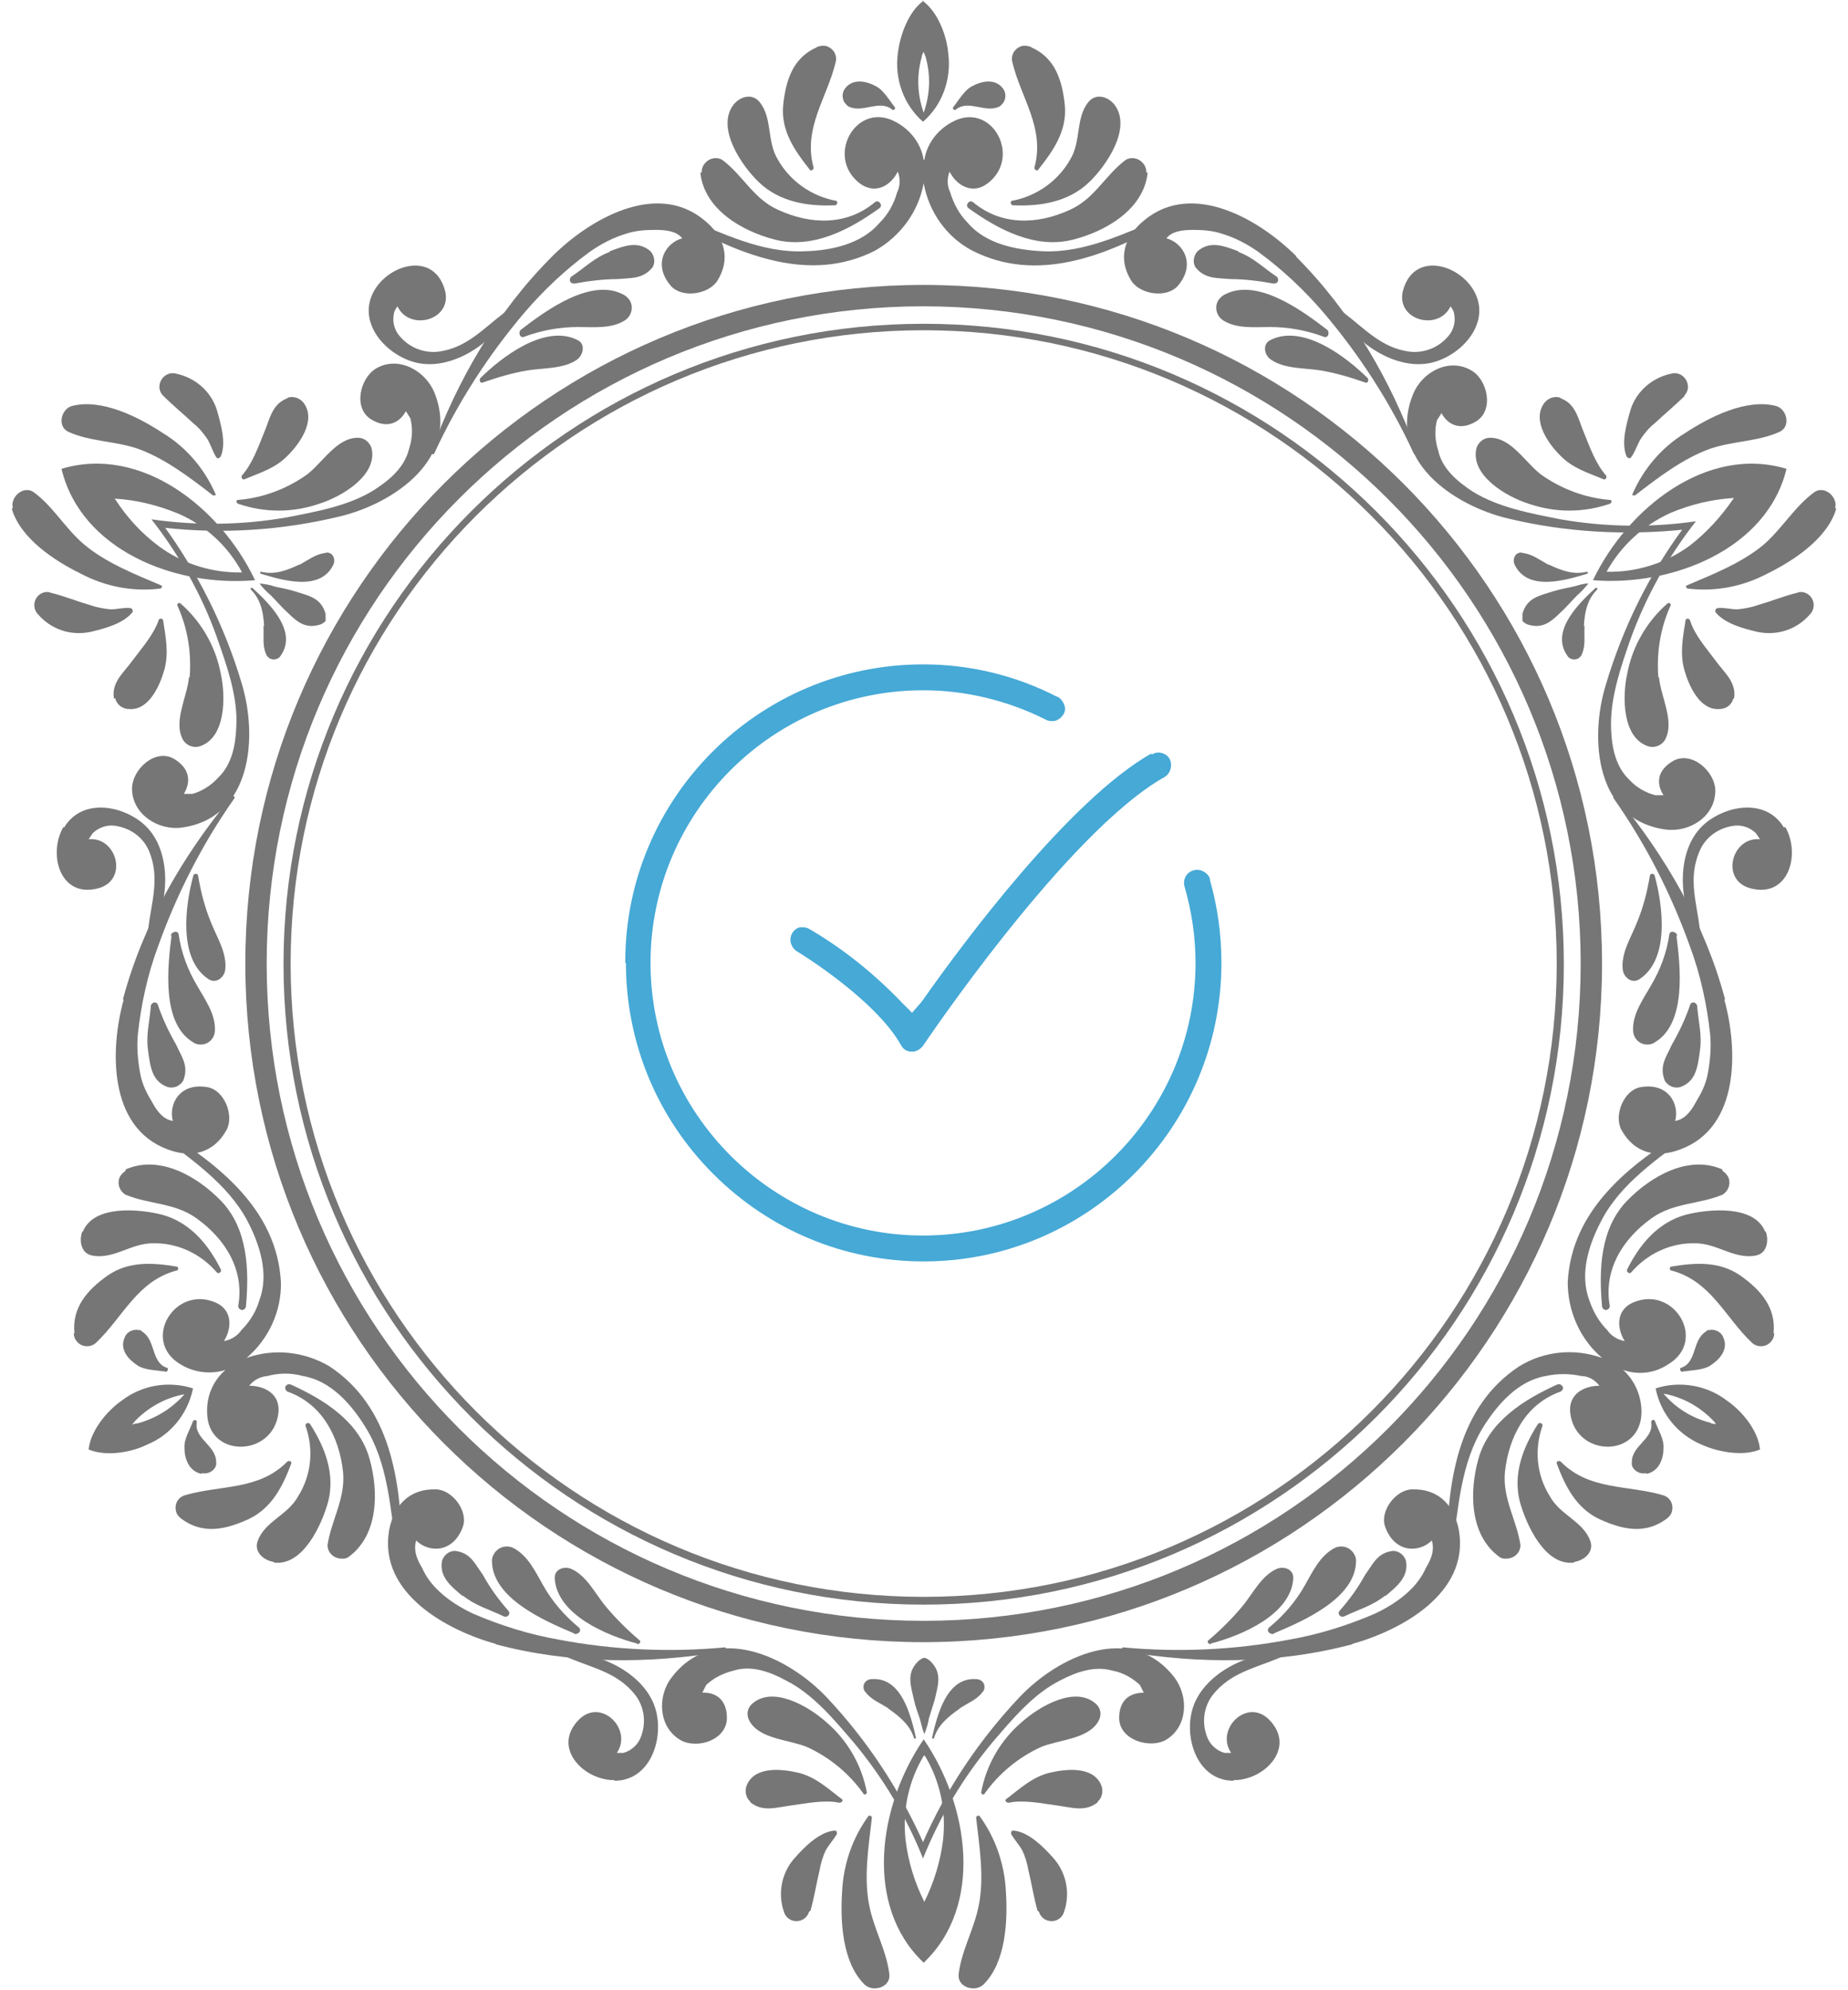<?xml version="1.0" encoding="UTF-8"?>
<svg xmlns="http://www.w3.org/2000/svg" version="1.1" viewBox="0 0 285.5 307.3">
  <!-- Generator: Adobe Illustrator 29.2.1, SVG Export Plug-In . SVG Version: 2.1.0 Build 116)  -->
  <defs>
    <style>
      .st0 {
        fill: #767676;
      }

      .st1 {
        fill: #46a9d6;
      }
    </style>
  </defs>
  <g id="Frame">
    <g id="Group_878">
      <g id="Group_863">
        <path id="Path_457" class="st0" d="M25.4,81.5c9,1,18.1.4,26.9-1.7,8.6-2,18.9-9.1,14.8-19.2-1.4-3.4-5.6-5.7-9-3.7-2.5,1.5-3.6,6.2-.7,7.9,2.5,1.5,4.4.4,5.3-1.3l.7,1.1c.4,1.6.3,3.2-.2,4.7-.7,2.9-3,4.8-5.3,6.3-3.9,2.5-9,3.4-13.6,4.3-6.9,1.2-13.9,1.3-20.9.3,4.3,5.5,7.8,11.7,10.1,18.2,1.5,4.3,3.3,9.2,3,13.9-.1,2.8-.7,5.8-2.8,7.8-1.1,1.2-2.5,2.1-4,2.5h-1.3c1.1-1.8,1-3.9-1.5-5.4-2.9-1.7-6.5,1.6-6.5,4.6,0,3.9,4,6.5,7.7,6,10.8-1.5,11.8-14,9.2-22.4-2.6-8.7-6.7-16.9-12-24.2"/>
        <path id="Path_458" class="st0" d="M260.1,81.5c-5.4,7.3-9.4,15.5-12,24.2-2.6,8.4-1.6,20.9,9.2,22.4,3.7.5,7.7-2,7.7-6,0-2.9-3.6-6.2-6.5-4.6-2.6,1.5-2.6,3.6-1.5,5.3h-1.3c-1.5-.4-2.9-1.2-4-2.4-2.1-2-2.7-5-2.8-7.8-.2-4.7,1.5-9.6,3-13.9,2.4-6.6,5.8-12.7,10.1-18.2-6.9,1-14,.9-20.9-.3-4.5-.9-9.6-1.8-13.6-4.3-2.3-1.5-4.7-3.5-5.3-6.3-.5-1.5-.6-3.2-.2-4.7l.7-1.1c.9,1.7,2.8,2.8,5.3,1.3,2.9-1.7,1.8-6.5-.7-7.9-3.4-2-7.6.2-9,3.7-4.1,10.1,6.2,17.2,14.8,19.2,8.8,2.1,17.9,2.6,26.9,1.7"/>
        <path id="Path_459" class="st0" d="M142.7,284.7c-3.7-8.3-8.7-15.9-14.9-22.5-6-6.4-17.4-11.8-24-3.2-2.3,2.9-2.1,7.7,1.3,9.7,2.6,1.5,7.2,0,7.2-3.4,0-2.9-1.8-4-3.8-3.9.2-.4.4-.8.6-1.2,1.2-1.1,2.6-1.8,4.2-2.2,2.8-.9,5.7.2,8.1,1.5,4.2,2.1,7.5,6.1,10.5,9.6,4.5,5.4,8.1,11.4,10.7,17.9,2.6-6.5,6.2-12.5,10.7-17.9,3-3.5,6.3-7.5,10.5-9.6,2.5-1.3,5.3-2.3,8.1-1.5,1.6.3,3,1.1,4.2,2.2.2.4.4.8.6,1.2-2,0-3.8,1-3.8,3.9,0,3.4,4.7,4.8,7.2,3.4,3.4-2,3.6-6.7,1.3-9.7-6.7-8.6-18-3.2-24,3.2-6.2,6.6-11.3,14.2-14.9,22.5"/>
        <path id="Path_460" class="st0" d="M17.7,77c3.4.2,6.6,1,9.8,2.3,4.2,1.8,7.7,5,9.9,9.1-4.6.1-9.1-1.3-12.8-4-2.7-2-5-4.5-6.8-7.3M267.8,77c-1.9,2.8-4.2,5.3-6.8,7.3-3.7,2.7-8.2,4.1-12.8,4,2.2-4,5.7-7.2,9.9-9.1,3.1-1.3,6.4-2.1,9.8-2.3M142.8,293.7c-1.5-3-2.5-6.2-2.9-9.6-.5-4.6.5-9.2,2.9-13.1,2.4,3.9,3.4,8.5,2.9,13.1-.4,3.3-1.4,6.6-2.9,9.6M39.4,89.6c-5.3-11.2-17.6-20.9-29.9-17.2,3,12.5,17.5,18.3,29.9,17.2M246.1,89.6c12.3,1,26.9-4.8,29.9-17.2-12.3-3.7-24.6,6.1-29.9,17.2M142.7,268.6c-7,10.2-9.3,25.7,0,34.5,9.3-8.8,7-24.3,0-34.5"/>
        <path id="Path_461" class="st0" d="M46.2,87.2c-1.9.9-3.8,1.6-5.8,1.1,0,0-.2,0-.2.1s0,.2.1.2h0c3.3,1,9.2,2.8,11.2-1.4.3-.6.1-1.4-.4-1.7-.3-.2-.6-.2-.9-.1-1.5.2-2.6,1.1-3.9,1.8"/>
        <path id="Path_462" class="st0" d="M137.3,263.9c1.7,1.2,3.3,2.5,3.9,4.5,0,0,.1.2.2.1,0,0,.1-.1.1-.2-.8-3.4-2.2-9.3-6.8-9-.7,0-1.3.5-1.3,1.2,0,.3.1.6.3.8.9,1.2,2.3,1.7,3.5,2.5"/>
        <path id="Path_463" class="st0" d="M244.7,96.7c.1-2.1.5-4.1,2-5.6.2-.2,0-.4-.2-.3-2.5,2.3-7,6.6-4.4,10.4.3.6,1.1.8,1.7.5.3-.2.5-.4.6-.7.6-1.4.3-2.8.4-4.3"/>
        <path id="Path_464" class="st0" d="M239.3,87.2c1.9.9,3.8,1.6,5.8,1.1,0,0,.2,0,.2.1,0,0,0,.2-.1.2h0c-3.3,1-9.2,2.8-11.2-1.4-.3-.6-.1-1.4.4-1.7.3-.2.6-.2.9-.1,1.5.2,2.6,1.1,3.9,1.8"/>
        <path id="Path_465" class="st0" d="M40.8,96.7c-.1-2.1-.5-4.1-2-5.6-.2-.2,0-.4.2-.3,2.5,2.3,7,6.6,4.4,10.4-.3.6-1.1.8-1.7.5-.3-.2-.5-.4-.6-.7-.6-1.4-.3-2.8-.4-4.3"/>
        <path id="Path_466" class="st0" d="M148.2,263.9c-1.7,1.2-3.3,2.5-3.9,4.5,0,0-.1.2-.2.1,0,0-.1-.1-.1-.2.8-3.4,2.2-9.3,6.8-9,.7,0,1.3.5,1.3,1.2,0,.3-.1.6-.3.8-.9,1.2-2.3,1.7-3.5,2.5"/>
        <path id="Path_467" class="st0" d="M85.3,39.6c-8.5,8.5-14.6,19-18.7,30.2-.1.3.4.5.5.2,3.6-7.8,8.3-15.1,13.9-21.7,3-3.5,6.4-6.7,10.1-9.4,1.7-1.2,3.6-2.2,5.6-2.8,1.5-.5,3-.6,4.6-.6,1.9,0,3.3.3,4.1,1.3-2.6.7-4.6,4-1.8,7.3,1.7,2,5.8,1.4,7.2-.7,2.2-3.5,1.1-6.9-2-9.4-7.5-6.2-17.9,0-23.5,5.6"/>
        <path id="Path_468" class="st0" d="M76.5,253.9c11.6,3.1,23.7,3.1,35.5,1.1.3,0,.2-.6,0-.6-8.6.8-17.3.4-25.7-1.2-4.6-.8-9-2.2-13.2-4-1.9-.9-3.7-2-5.2-3.4-1.1-1-2.1-2.3-2.7-3.7-1-1.6-1.3-3-.9-4.2,1.9,1.9,5.7,2,7.2-2.1.9-2.5-1.7-5.8-4.2-5.8-4.1-.1-6.5,2.5-7.2,6.4-1.6,9.7,9,15.4,16.6,17.5"/>
        <path id="Path_469" class="st0" d="M266.5,154.3c-3.1-11.6-9.2-22.1-16.8-31.3-.2-.2-.6,0-.4.3,5,7.1,8.9,14.8,11.8,22.9,1.6,4.3,2.6,8.9,3.1,13.5.2,2.1,0,4.2-.4,6.3-.3,1.5-1,2.9-1.8,4.2-.9,1.7-1.9,2.7-3.2,2.9.7-2.6-1.1-6-5.4-5.2-2.6.5-4.1,4.4-2.9,6.6,2,3.6,5.4,4.4,9.1,3,9.2-3.4,8.9-15.5,6.8-23.1"/>
        <path id="Path_470" class="st0" d="M200.2,39.6c8.5,8.5,14.6,19,18.7,30.2.1.3-.4.5-.5.2-3.6-7.8-8.3-15.1-13.9-21.7-3-3.5-6.4-6.7-10.1-9.4-1.7-1.2-3.6-2.2-5.6-2.8-1.5-.5-3-.6-4.5-.6-1.9,0-3.3.3-4.1,1.3,2.6.7,4.6,4,1.8,7.3-1.7,2-5.8,1.4-7.2-.7-2.2-3.5-1.1-6.9,2-9.4,7.5-6.2,17.9,0,23.5,5.6"/>
        <path id="Path_471" class="st0" d="M19,154.3c3.1-11.6,9.2-22.1,16.8-31.3.2-.2.6,0,.4.3-5,7.1-8.9,14.8-11.8,22.9-1.6,4.3-2.6,8.9-3.1,13.5-.2,2.1,0,4.2.4,6.3.3,1.5,1,2.9,1.8,4.2.9,1.7,1.9,2.7,3.2,2.9-.7-2.6,1.1-6,5.4-5.2,2.6.5,4.1,4.4,2.9,6.6-2,3.6-5.4,4.4-9.1,3-9.2-3.4-8.9-15.5-6.8-23.1"/>
        <path id="Path_472" class="st0" d="M209,253.9c-11.6,3.1-23.7,3.1-35.5,1.1-.3,0-.2-.6,0-.6,8.6.8,17.3.4,25.7-1.2,4.6-.8,9-2.2,13.2-4,1.9-.9,3.7-2,5.2-3.4,1.1-1,2.1-2.3,2.7-3.7,1-1.6,1.3-3,.9-4.2-1.9,1.9-5.7,2-7.2-2.1-.9-2.5,1.7-5.8,4.2-5.8,4.1-.1,6.5,2.5,7.2,6.4,1.6,9.7-9,15.4-16.6,17.5"/>
        <path id="Path_473" class="st0" d="M142.7,24.7c-.4-2.5-2-4.6-4.2-5.8-6.1-3.5-11.1,5.2-5.7,9.4,2.4,1.8,4.8.4,5.9-1.8.4,1,.4,2.2-.1,3.2-.5,1.8-1.4,3.4-2.7,4.7-2.8,3.3-7.5,4.3-11.6,4.4-6.6.3-12.7-2.8-18.6-5.2-.5-.2-.8.6-.3.8,9.1,5,19.8,9.4,29.8,4.3,3.9-2.2,6.7-6,7.5-10.4.8,4.4,3.5,8.3,7.5,10.4,10,5.1,20.7.8,29.8-4.3.4-.2.1-1-.3-.8-5.9,2.4-12.1,5.5-18.6,5.2-4.1-.2-8.8-1.1-11.6-4.4-1.3-1.3-2.2-3-2.7-4.7-.5-1-.5-2.2-.1-3.2,1.1,2.2,3.6,3.6,5.9,1.8,5.4-4.1.5-12.9-5.6-9.4-2.2,1.2-3.8,3.3-4.2,5.8"/>
        <path id="Path_474" class="st0" d="M250.6,211.5c2.4.9,5,.6,7.1-.8,6.1-3.6,1-12.2-5.3-9.6-2.7,1.1-2.7,3.9-1.4,6-1.1-.2-2.1-.8-2.7-1.7-1.3-1.3-2.2-2.9-2.8-4.7-1.5-4.1,0-8.6,1.9-12.2,3-5.8,8.8-9.6,13.9-13.5.4-.3-.1-.9-.5-.7-8.9,5.4-18,12.4-18.6,23.7,0,4.5,1.9,8.8,5.3,11.7-4.2-1.5-8.9-1.1-12.8,1.3-9.4,6.2-11,17.5-11.2,28,0,.5.8.6.9.1.9-6.3,1.3-13.2,4.8-18.8,2.2-3.5,5.4-7.1,9.6-7.8,1.8-.4,3.7-.4,5.5,0,1.1,0,2.1.6,2.8,1.5-2.4,0-4.9,1.3-4.5,4.3.9,6.8,10.9,6.9,11-.2,0-2.5-1-4.9-2.9-6.6"/>
        <path id="Path_475" class="st0" d="M34.9,211.5c-1.9,1.6-3,4-2.9,6.6,0,7.1,10.1,7,11,.2.4-3-2.1-4.3-4.5-4.3.7-.9,1.7-1.4,2.8-1.5,1.8-.5,3.7-.5,5.5,0,4.3.7,7.5,4.4,9.6,7.8,3.5,5.5,3.9,12.5,4.8,18.8,0,.5.9.4.9-.1-.2-10.4-1.8-21.8-11.2-28-3.9-2.3-8.6-2.8-12.8-1.3,3.4-2.9,5.4-7.2,5.3-11.7-.6-11.2-9.7-18.3-18.6-23.7-.4-.3-.9.4-.5.7,5,3.9,10.8,7.7,13.9,13.5,1.9,3.6,3.4,8.2,1.9,12.2-.5,1.8-1.5,3.4-2.8,4.7-.6.9-1.6,1.5-2.7,1.7,1.3-2.1,1.3-4.9-1.4-6-6.3-2.6-11.4,6-5.3,9.6,2.1,1.3,4.8,1.6,7.1.8"/>
        <path id="Path_476" class="st0" d="M142.7.1c-2.4,1.7-3.7,5.5-4,8.2-.5,3.9.9,7.9,3.9,10.5,0,0,0,0,0,0,0,0,0,0,0,0,3-2.6,4.4-6.6,3.9-10.5-.2-2.7-1.6-6.5-4-8.2M271.9,223.8c-.3-3-2.9-6-5.1-7.5-3.1-2.4-7.3-3.1-11-1.9,0,0,0,0,0,0,0,0,0,0,0,.1.8,3.9,3.5,7.1,7.1,8.6,2.4,1.1,6.4,1.9,9.1.7M13.6,223.8c2.7,1.2,6.7.5,9.1-.7,3.7-1.5,6.3-4.8,7.1-8.6,0,0,0,0,0-.1,0,0,0,0,0,0-3.8-1.2-7.9-.5-11,1.9-2.2,1.5-4.8,4.6-5.1,7.5M142.7,17.4c-1-2.8-1.1-5.8-.3-8.6,0-.3.2-.6.3-.8.1.3.2.5.3.8.8,2.8.7,5.8-.3,8.6M256.9,215.2c2.9.5,5.5,1.9,7.6,4,.2.2.4.4.6.7-.3,0-.6,0-.9-.2-2.8-.7-5.4-2.3-7.3-4.6M28.6,215.2c-1.9,2.2-4.4,3.8-7.3,4.6-.3,0-.6.1-.9.2.2-.2.4-.5.6-.7,2.1-2.1,4.7-3.5,7.6-4"/>
        <path id="Path_477" class="st0" d="M130.7,13.5c-.7.7-.7,1.9,0,2.6,0,0,.2.2.3.3,2.2,1.2,4.8-1.1,6.8.5.1.1.3.1.4,0,.1-.1.1-.3,0-.4-.8-1-1.7-2.6-2.9-3.2-1.5-.8-3.5-1.2-4.7.3"/>
        <path id="Path_478" class="st0" d="M31.2,227.5c1,.2,2-.4,2.2-1.3,0-.1,0-.3,0-.4,0-2.6-3.4-3.6-3-6.1,0-.2,0-.3-.2-.4-.2,0-.3,0-.4.2-.4,1.2-1.4,2.7-1.3,4.1,0,1.7.7,3.6,2.6,4"/>
        <path id="Path_479" class="st0" d="M266.3,206.7c-.3-1-1.3-1.5-2.3-1.3-.1,0-.3,0-.4.2-2.2,1.3-1.4,4.7-3.8,5.6-.2,0-.3.2-.2.4s.2.3.4.2c1.3-.2,3.1-.2,4.2-.9,1.4-.9,2.8-2.4,2.1-4.2"/>
        <path id="Path_480" class="st0" d="M154.8,13.5c.7.7.7,1.9,0,2.6,0,0-.2.2-.3.3-2.2,1.2-4.8-1.1-6.8.5-.1.1-.3.1-.4,0-.1-.1-.1-.3,0-.4.8-1,1.7-2.6,2.9-3.2,1.5-.8,3.5-1.2,4.7.3"/>
        <path id="Path_481" class="st0" d="M19.2,206.7c.3-1,1.3-1.5,2.3-1.3.1,0,.3,0,.4.2,2.2,1.3,1.4,4.7,3.8,5.6.2,0,.3.2.2.4s-.2.3-.4.2c-1.3-.2-3.1-.2-4.2-.9-1.4-.9-2.8-2.4-2.1-4.2"/>
        <path id="Path_482" class="st0" d="M254.3,227.5c-1,.2-2-.4-2.2-1.3,0-.1,0-.3,0-.4,0-2.6,3.4-3.6,3-6.1,0-.2,0-.3.2-.4s.3,0,.4.2h0c.4,1.2,1.4,2.7,1.3,4.1,0,1.7-.7,3.6-2.6,4"/>
        <path id="Path_483" class="st0" d="M108.2,26.7c.6,5.6,6.4,9,11.5,10.3,5.8,1.5,11.5-1.5,16.1-4.8.3-.2.4-.5.2-.8-.2-.3-.5-.4-.8-.2,0,0,0,0,0,0-4.4,3.7-10,3.5-15,1.2-3.8-1.7-5.4-5.3-8.6-7.7-1-.6-2.3-.2-2.9.8-.2.3-.3.7-.3,1.1"/>
        <path id="Path_484" class="st0" d="M53.9,240.4c4.6-3.4,4.6-10.1,3.2-15.1-1.6-5.8-7.1-9.2-12.2-11.5-.3-.1-.6,0-.8.3-.1.3,0,.6.3.8,0,0,0,0,0,0,5.4,1.9,8,7,8.6,12.4.4,4.1-1.8,7.4-2.4,11.3,0,1.2,1,2.1,2.2,2.1.4,0,.7,0,1.1-.3"/>
        <path id="Path_485" class="st0" d="M266.1,180.6c-5.2-2.3-11,1-14.7,4.8-4.2,4.3-4.4,10.7-3.9,16.3,0,.3.3.6.6.6.3,0,.6-.3.6-.6,0,0,0,0,0,0-1-5.6,2-10.4,6.5-13.6,3.4-2.4,7.3-2.1,10.9-3.6,1-.6,1.4-1.9.8-2.9-.2-.3-.5-.6-.8-.8"/>
        <path id="Path_486" class="st0" d="M177.3,26.7c-.6,5.6-6.4,9-11.5,10.3-5.8,1.5-11.5-1.5-16.1-4.8-.3-.2-.4-.5-.2-.8s.5-.4.8-.2c0,0,0,0,0,0,4.4,3.7,10,3.5,15,1.2,3.8-1.7,5.4-5.3,8.6-7.7,1-.6,2.3-.2,2.9.8.2.3.3.7.3,1.1"/>
        <path id="Path_487" class="st0" d="M19.4,180.6c5.2-2.3,11,1,14.7,4.8,4.2,4.3,4.4,10.7,3.9,16.3,0,.3-.3.6-.6.6s-.6-.3-.6-.6c0,0,0,0,0,0,1-5.6-2-10.4-6.5-13.6-3.4-2.4-7.3-2.1-10.9-3.6-1-.6-1.4-1.9-.8-2.9.2-.3.5-.6.8-.8"/>
        <path id="Path_488" class="st0" d="M231.6,240.4c-4.6-3.4-4.6-10.1-3.2-15.1,1.6-5.8,7.1-9.2,12.2-11.5.3-.1.6,0,.8.3s0,.6-.3.8c0,0,0,0,0,0-5.4,1.9-8,7-8.6,12.4-.4,4.1,1.8,7.4,2.4,11.3,0,1.2-1,2.1-2.2,2.1-.4,0-.7,0-1.1-.3"/>
        <path id="Path_489" class="st0" d="M129.2,31.1s0,0,0,0c0,0,0,0,0,0,0,0,0,0,0,0,0,0,0,0,0,0"/>
        <path id="Path_490" class="st0" d="M47.2,220s0,0,0,0c0,0,0,0,0,0s0,0,0,0c0,0,0,0,0,0"/>
        <path id="Path_491" class="st0" d="M251.8,196.6s0,0,0,0c0,0,0,0,0,0h0s0,0,0,0c0,0,0,0,0,0"/>
        <path id="Path_492" class="st0" d="M156.3,31.1s0,0,0,0c0,0,0,0,0,0,0,0,0,0,0,0,0,0,0,0,0,0"/>
        <path id="Path_493" class="st0" d="M33.7,196.6s0,0,0,0c0,0,0,0,0,0h0s0,0,0,0c0,0,0,0,0,0"/>
        <path id="Path_494" class="st0" d="M238.3,220s0,0,0,0c0,0,0,0,0,0s0,0,0,0c0,0,0,0,0,0"/>
        <path id="Path_495" class="st0" d="M113.3,16.2c-2.7,3.6,1.3,9.4,3.9,11.9,3.2,3.1,7.6,3.8,11.8,3.6.4,0,.5-.7.1-.7-3.7-.7-7-3-8.9-6.3-1.8-2.9-.8-6.5-2.9-9-1.2-1.4-3.1-.7-4,.5"/>
        <path id="Path_496" class="st0" d="M42.3,241.3c4.5.6,7.4-5.8,8.4-9.4,1.1-4.3-.5-8.4-2.8-12-.2-.3-.8-.1-.7.3,1.3,3.6.9,7.6-1.1,10.8-1.6,3-5.2,3.9-6.3,7-.6,1.7,1,3,2.5,3.2"/>
        <path id="Path_497" class="st0" d="M272.7,190.2c-1.7-4.2-8.8-3.5-12.3-2.6-4.3,1.2-7.1,4.6-9,8.4-.2.4.3.8.6.5,2.5-2.9,6.1-4.6,9.9-4.5,3.4,0,6,2.5,9.3,1.9,1.8-.3,2.1-2.3,1.6-3.7"/>
        <path id="Path_498" class="st0" d="M172.2,16.2c2.7,3.6-1.3,9.4-3.9,11.9-3.2,3.1-7.6,3.8-11.8,3.6-.4,0-.5-.7-.1-.7,3.7-.7,7-3,8.9-6.3,1.8-2.9.8-6.5,2.9-9,1.2-1.4,3.1-.7,4,.5"/>
        <path id="Path_499" class="st0" d="M12.8,190.2c1.7-4.2,8.8-3.5,12.3-2.6,4.3,1.2,7.1,4.6,9,8.4.2.4-.3.8-.6.5-2.5-2.9-6.1-4.6-9.9-4.5-3.4,0-6,2.5-9.3,1.9-1.8-.3-2.1-2.3-1.6-3.7"/>
        <path id="Path_500" class="st0" d="M243.2,241.3c-4.5.6-7.4-5.8-8.4-9.4-1.1-4.3.5-8.4,2.8-12,.2-.3.8-.1.7.3-1.3,3.6-.9,7.6,1.1,10.8,1.6,3,5.2,3.9,6.3,7,.6,1.7-1,3-2.5,3.2"/>
        <path id="Path_501" class="st0" d="M123.7,24.5s0,0,0,0c0,0,0,0,0,0,0,0,0,0,0,0,0,0,0,0,0,0"/>
        <path id="Path_502" class="st0" d="M44.3,228.1s0,0,0,0c0,0,0,0,0,0h0s0,0,0,0c0,0,0,0,0,0"/>
        <path id="Path_503" class="st0" d="M260.3,195.1s0,0,0,0c0,0,0,0,0,0h0s0,0,0,0c0,0,0,0,0,0"/>
        <path id="Path_504" class="st0" d="M161.8,24.5s0,0,0,0c0,0,0,0,0,0,0,0,0,0,0,0,0,0,0,0,0,0"/>
        <path id="Path_505" class="st0" d="M25.2,195.1s0,0,0,0c0,0,0,0,0,0h0s0,0,0,0c0,0,0,0,0,0"/>
        <path id="Path_506" class="st0" d="M241.2,228.1s0,0,0,0c0,0,0,0,0,0h0s0,0,0,0c0,0,0,0,0,0"/>
        <path id="Path_507" class="st0" d="M126.2,7.3c-3.7,1.6-4.8,5.1-5.2,8.9-.4,4,1.8,7.1,4.1,10,.2.3.6,0,.6-.3-1.7-6.1,2.1-10.8,3.4-16.3.3-1.1-.4-2.2-1.5-2.5-.5-.1-1,0-1.5.2"/>
        <path id="Path_508" class="st0" d="M28.1,234.6c3.3,2.4,6.8,1.6,10.3,0,3.6-1.7,5.3-5.1,6.6-8.6.1-.3-.3-.5-.6-.3-4.4,4.5-10.4,3.6-15.8,5.2-1.1.3-1.7,1.4-1.4,2.5.1.5.5.9.9,1.2"/>
        <path id="Path_509" class="st0" d="M274,205.9c.4-4-2-6.7-5.1-8.9-3.3-2.3-7.1-2-10.7-1.4-.3,0-.3.6,0,.6,6.1,1.6,8.3,7.2,12.4,11.1.8.8,2.1.8,2.9,0,.4-.4.6-.9.6-1.4"/>
        <path id="Path_510" class="st0" d="M159.3,7.3c3.7,1.6,4.8,5.1,5.2,8.9.4,4-1.8,7.1-4.1,10-.2.3-.6,0-.6-.3,1.7-6.1-2.1-10.8-3.4-16.3-.3-1.1.4-2.2,1.5-2.5.5-.1,1,0,1.5.2"/>
        <path id="Path_511" class="st0" d="M11.5,205.9c-.4-4,2-6.7,5.1-8.9,3.3-2.3,7.1-2,10.7-1.4.3,0,.3.6,0,.6-6.1,1.6-8.3,7.2-12.4,11.1-.8.8-2.1.8-2.9,0-.4-.4-.6-.9-.6-1.4"/>
        <path id="Path_512" class="st0" d="M257.4,234.6c-3.3,2.4-6.8,1.6-10.3,0-3.6-1.7-5.3-5.1-6.6-8.6-.1-.3.3-.5.6-.3,4.4,4.5,10.4,3.6,15.8,5.2,1.1.3,1.7,1.4,1.4,2.5-.1.5-.5.9-.9,1.2"/>
        <path id="Path_513" class="st0" d="M57.8,44.9c-2.6,4.6,1.3,9.3,5.5,10.8,5.6,2.1,12.4-2.3,15.1-6.9.2-.3-.2-.7-.5-.5-3.3,2.5-5.8,5.4-10.1,6-2.4.3-4.8-.7-6.3-2.7-.7-1-.9-2.2-.6-3.4.1-.3.3-.6.5-.9,1.9,4,8.7,2.1,7.3-2.6-1.7-5.8-8.5-4-10.9.2"/>
        <path id="Path_514" class="st0" d="M94.9,275c5.3,0,7.4-5.8,6.6-10.1-1-5.9-8.2-9.6-13.6-9.6-.2,0-.3.2-.3.4,0,.1,0,.2.2.3,3.8,1.6,7.6,2.3,10.3,5.7,1.5,1.9,1.8,4.5.8,6.8-.5,1.1-1.5,1.9-2.6,2.2-.3,0-.7,0-1,0,2.5-3.7-2.5-8.6-5.9-5.1-4.2,4.3.8,9.4,5.6,9.3"/>
        <path id="Path_515" class="st0" d="M275.6,127.8c-2.7-4.5-8.7-3.5-12.1-.7-4.6,3.8-4.2,11.9-1.6,16.6.1.2.3.2.5,0,.1,0,.2-.2.2-.3-.5-4.1-1.8-7.7-.1-11.8.9-2.3,3-3.8,5.5-4.1,1.2-.1,2.4.3,3.3,1.2.2.3.4.6.6.9-4.4-.4-6.2,6.4-1.4,7.6,5.9,1.5,7.7-5.4,5.3-9.5"/>
        <path id="Path_516" class="st0" d="M227.7,44.9c2.6,4.6-1.3,9.3-5.5,10.8-5.6,2.1-12.4-2.3-15.1-6.9-.2-.3.2-.7.5-.5,3.3,2.5,5.8,5.4,10.1,6,2.4.3,4.8-.7,6.3-2.7.7-1,.9-2.2.6-3.4-.1-.3-.3-.6-.5-.9-1.9,4-8.7,2.1-7.3-2.6,1.7-5.8,8.5-4,10.9.2"/>
        <path id="Path_517" class="st0" d="M9.9,127.8c2.7-4.5,8.7-3.5,12.1-.7,4.6,3.8,4.2,11.9,1.6,16.6-.1.2-.3.2-.5,0-.1,0-.2-.2-.2-.3.5-4.1,1.8-7.7.2-11.8-.9-2.3-3-3.8-5.5-4.1-1.2-.1-2.4.3-3.3,1.2-.2.3-.4.6-.6.9,4.4-.4,6.2,6.4,1.4,7.6-5.9,1.5-7.7-5.4-5.3-9.5"/>
        <path id="Path_518" class="st0" d="M190.6,275c-5.3,0-7.4-5.8-6.6-10.1,1-5.9,8.2-9.6,13.6-9.6.2,0,.3.2.3.4,0,.1,0,.2-.2.3-3.8,1.6-7.6,2.3-10.3,5.7-1.5,1.9-1.8,4.5-.8,6.8.5,1.1,1.5,1.9,2.6,2.2.3,0,.7,0,1,0-2.5-3.7,2.5-8.6,5.9-5.1,4.2,4.3-.8,9.4-5.6,9.3"/>
        <path id="Path_519" class="st0" d="M47.4,73.3c-3.1,2.2-6.8,3.6-10.6,3.9-.4,0-.3.5,0,.6,4.1,1.4,8.4,1.4,12.5,0,3.5-1.1,9.1-4.4,8.1-8.6-.3-.9-1.1-1.6-2.1-1.6-3.3,0-5.4,3.8-7.9,5.7"/>
        <path id="Path_520" class="st0" d="M124.7,269.8c3.5,1.6,6.5,4.1,8.7,7.2.2.3.6,0,.5-.3-.8-4.2-3-8-6.3-10.8-2.7-2.4-8.3-5.7-11.5-2.7-.7.7-.8,1.7-.3,2.6,1.6,2.8,6,2.8,8.9,4"/>
        <path id="Path_521" class="st0" d="M256.2,104.6c-.3-3.8.3-7.6,1.9-11.1.1-.3-.3-.5-.5-.3-3.2,2.8-5.4,6.6-6.2,10.8-.8,3.6-.8,10.1,3.4,11.3.9.2,1.9-.2,2.4-1,1.6-2.8-.6-6.6-.9-9.7"/>
        <path id="Path_522" class="st0" d="M238.1,73.3c3.1,2.2,6.8,3.6,10.6,3.9.4,0,.3.5,0,.6-4.1,1.4-8.4,1.4-12.5,0-3.5-1.1-9.1-4.4-8.1-8.6.3-.9,1.1-1.6,2.1-1.6,3.3,0,5.4,3.8,7.9,5.7"/>
        <path id="Path_523" class="st0" d="M29.3,104.6c.3-3.8-.3-7.6-1.9-11.1-.1-.3.3-.5.5-.3,3.2,2.8,5.4,6.6,6.2,10.8.8,3.6.8,10.1-3.4,11.3-.9.2-1.9-.2-2.4-1-1.6-2.8.6-6.6.9-9.7"/>
        <path id="Path_524" class="st0" d="M160.8,269.8c-3.5,1.6-6.5,4.1-8.7,7.2-.2.3-.6,0-.5-.3.8-4.2,3-8,6.3-10.8,2.7-2.4,8.3-5.7,11.5-2.7.7.7.8,1.7.3,2.6-1.6,2.8-6,2.8-8.9,4"/>
        <path id="Path_525" class="st0" d="M11.1,62.7c-1.7.5-2.3,3.2-.5,4,3.3,1.5,7.2,1.4,10.7,2.6,4.2,1.5,8.1,4.5,11.6,7.2.1,0,.3,0,.4,0,0,0,0-.1,0-.2-1.7-3.9-4.5-7.2-8.1-9.4-3.8-2.5-9.5-5.4-14.1-4.2"/>
        <path id="Path_526" class="st0" d="M133.6,306.5c1.3,1.2,4,.4,3.8-1.6-.4-3.6-2.4-7-3.1-10.6-.9-4.4-.1-9.2.4-13.6,0-.1-.1-.3-.3-.3,0,0-.1,0-.2,0-2.5,3.4-3.9,7.5-4.1,11.7-.3,4.5,0,10.9,3.4,14.3"/>
        <path id="Path_527" class="st0" d="M283.5,78.5c.5-1.7-1.6-3.6-3.2-2.5-3,2.2-4.9,5.5-7.7,8-3.4,2.9-8,4.7-12,6.4-.1,0-.2.2,0,.4,0,0,0,.1.2.1,4.2.5,8.4-.3,12.2-2.3,4.1-2,9.4-5.5,10.7-10.1"/>
        <path id="Path_528" class="st0" d="M274.4,62.7c1.7.5,2.3,3.2.5,4-3.3,1.5-7.2,1.4-10.7,2.6-4.2,1.5-8.1,4.5-11.6,7.2-.1,0-.3,0-.4,0,0,0,0-.1,0-.2,1.7-3.9,4.5-7.2,8.1-9.4,3.8-2.5,9.5-5.4,14.1-4.2"/>
        <path id="Path_529" class="st0" d="M2,78.5c-.5-1.7,1.6-3.6,3.2-2.5,3,2.2,4.8,5.5,7.7,8,3.4,2.9,8,4.7,12,6.4.1,0,.2.2,0,.4,0,0,0,.1-.2.1-4.2.5-8.4-.3-12.2-2.3-4.1-2-9.4-5.5-10.7-10.1"/>
        <path id="Path_530" class="st0" d="M151.9,306.5c-1.3,1.2-4,.4-3.8-1.6.4-3.6,2.4-7,3.1-10.6.9-4.4.1-9.2-.4-13.6,0-.1.1-.3.3-.3,0,0,.1,0,.2,0,2.5,3.4,3.9,7.5,4.1,11.7.3,4.5,0,10.9-3.4,14.3"/>
        <path id="Path_531" class="st0" d="M44.4,61.5c-2.4.9-2.7,3.2-3.6,5.3-.9,2.2-1.8,4.8-3.4,6.6-.2.2,0,.8.4.6,2.4-1,4.8-1.7,6.7-3.7,1.8-1.8,4.2-5.2,2.6-7.8-.5-.9-1.6-1.4-2.6-1.1"/>
        <path id="Path_532" class="st0" d="M115.9,278.3c1.9,1.6,4.1.8,6.4.5,2.3-.3,5.1-.9,7.4-.4.3,0,.7-.4.3-.6-2.1-1.6-3.9-3.3-6.5-4-2.5-.6-6.6-1.1-8,1.6-.5.9-.4,2.1.4,2.8"/>
        <path id="Path_533" class="st0" d="M267.9,107.9c.4-2.5-1.4-3.9-2.8-5.8-1.4-1.9-3.3-4-4-6.3-.1-.3-.6-.4-.7,0-.4,2.6-.9,5-.2,7.6.7,2.5,2.4,6.3,5.4,6.1,1.1,0,2-.7,2.2-1.7"/>
        <path id="Path_534" class="st0" d="M241.1,61.5c2.4.9,2.7,3.2,3.6,5.3.9,2.2,1.8,4.8,3.4,6.6.2.2,0,.8-.4.6-2.4-1-4.8-1.7-6.7-3.7-1.8-1.8-4.2-5.2-2.6-7.8.5-.9,1.6-1.4,2.6-1.1"/>
        <path id="Path_535" class="st0" d="M17.6,107.9c-.4-2.5,1.4-3.9,2.8-5.8,1.4-1.9,3.3-4,4.1-6.3,0-.3.6-.4.7,0,.4,2.6.9,5,.2,7.6-.7,2.5-2.4,6.3-5.4,6.1-1.1,0-2-.7-2.2-1.7"/>
        <path id="Path_536" class="st0" d="M169.6,278.3c-1.9,1.6-4.1.8-6.4.5-2.3-.3-5.1-.9-7.4-.4-.3,0-.7-.4-.3-.6,2.1-1.6,3.9-3.3,6.5-4,2.5-.6,6.6-1.1,8,1.6.5.9.4,2.1-.4,2.8"/>
        <path id="Path_537" class="st0" d="M25.2,61.1c1.5,1.5,3.1,2.8,4.7,4.3.9.7,1.6,1.6,2.2,2.5.5.9.8,1.9,1.3,2.7.1.2.3.2.5.1,0,0,.1-.1.2-.2.9-2.1,0-5.1-.6-7.2-.9-2.9-3.4-5-6.3-5.6-1.1-.3-2.2.4-2.5,1.5-.2.7,0,1.4.5,1.9"/>
        <path id="Path_538" class="st0" d="M125.2,295.1c.6-2.1.9-4.1,1.4-6.2.2-1.1.5-2.2,1-3.2.5-.9,1.2-1.6,1.7-2.5,0-.2,0-.4-.2-.5,0,0-.2,0-.3,0-2.3.3-4.5,2.5-6,4.2-2,2.2-2.7,5.4-1.7,8.3.3,1.1,1.4,1.7,2.5,1.4.7-.2,1.2-.7,1.4-1.4"/>
        <path id="Path_539" class="st0" d="M277.8,91.5c-2.1.5-4,1.3-6.1,1.9-1.1.4-2.2.6-3.3.7-1,0-2-.3-3-.2-.2,0-.4.2-.4.4,0,0,0,.2,0,.2,1.4,1.8,4.4,2.6,6.6,3.1,3,.6,6-.4,8-2.7.8-.8.8-2.1,0-2.9-.5-.5-1.2-.7-1.9-.5"/>
        <path id="Path_540" class="st0" d="M260.3,61.1c-1.5,1.5-3.1,2.8-4.7,4.3-.9.7-1.6,1.6-2.2,2.5-.5.9-.8,1.9-1.4,2.7-.1.2-.3.2-.5.1,0,0-.1-.1-.2-.2-.9-2.1,0-5.1.6-7.2.9-2.9,3.4-5,6.3-5.6,1.1-.3,2.2.4,2.5,1.5.2.7,0,1.4-.5,1.9"/>
        <path id="Path_541" class="st0" d="M7.7,91.5c2.1.5,4,1.3,6.1,1.9,1.1.4,2.2.6,3.3.7,1,0,2-.3,3-.2.2,0,.4.2.4.4,0,0,0,.2,0,.2-1.4,1.8-4.4,2.6-6.6,3.1-3,.6-6-.4-8-2.7-.8-.8-.8-2.1,0-2.9.5-.5,1.2-.7,1.9-.5"/>
        <path id="Path_542" class="st0" d="M160.3,295.1c-.6-2.1-.9-4.1-1.4-6.2-.2-1.1-.5-2.2-1-3.2-.5-.9-1.2-1.6-1.7-2.5,0-.2,0-.4.2-.5,0,0,.2,0,.3,0,2.3.3,4.5,2.5,6,4.2,2,2.2,2.7,5.4,1.7,8.3-.3,1.1-1.4,1.7-2.5,1.4-.7-.2-1.2-.7-1.4-1.4"/>
        <path id="Path_543" class="st0" d="M50.3,95.9c0-.4,0-.7,0-1.1-.7-2.5-2.6-2.8-4.8-3.5-1-.3-2-.5-3-.7-.8-.3-1.6-.4-2.4-.5.5.7,1.1,1.3,1.7,1.8.7.7,1.4,1.5,2.1,2.2,1.6,1.5,2.9,3.1,5.4,2.4.4-.1.7-.3,1-.6"/>
        <path id="Path_544" class="st0" d="M235.2,95.9c.3.3.6.5,1,.6,2.5.7,3.8-.9,5.4-2.4.7-.7,1.4-1.5,2.1-2.2.6-.5,1.2-1.2,1.7-1.8-.8,0-1.6.3-2.4.5-1,.2-2,.4-3,.7-2.2.7-4.1,1-4.8,3.5,0,.4,0,.7,0,1.1"/>
        <path id="Path_545" class="st0" d="M142.8,256c-.4.1-.7.3-1,.6-1.8,1.8-1.1,3.7-.6,5.9.2,1,.6,2,.9,2.9.2.8.4,1.6.7,2.4.3-.8.6-1.6.7-2.4.3-1,.6-1.9.9-2.9.5-2.2,1.2-4.1-.6-5.9-.3-.3-.6-.5-1-.6"/>
        <path id="Path_546" class="st0" d="M74.2,58.5c-.2.2,0,.7.3.6,2.3-.8,4.6-1.5,7-1.9,2.5-.4,5.6-.2,7.7-1.7.9-.7,1.3-2.4,0-3-5-2.5-11.7,2.6-15.1,6"/>
        <path id="Path_547" class="st0" d="M98.5,253.9c.3,0,.6-.4.3-.6-1.9-1.6-3.6-3.3-5.2-5.2-1.6-1.9-2.9-4.7-5.3-5.8-1.1-.5-2.7,0-2.6,1.5.4,5.6,8.1,8.8,12.7,10"/>
        <path id="Path_548" class="st0" d="M255.6,135.2c0-.3-.6-.4-.7,0-.4,2.4-1,4.8-1.9,7-.9,2.4-2.6,4.9-2.3,7.5.1,1.2,1.4,2.3,2.6,1.5,4.7-3.1,3.6-11.4,2.3-16.1"/>
        <path id="Path_549" class="st0" d="M211.3,58.5c.2.2,0,.7-.3.6-2.3-.8-4.6-1.5-7-1.9-2.5-.4-5.6-.2-7.7-1.7-1-.7-1.3-2.4,0-3,5-2.5,11.7,2.6,15.1,6"/>
        <path id="Path_550" class="st0" d="M29.9,135.2c0-.3.6-.4.7,0,.4,2.4,1,4.8,1.9,7,.9,2.4,2.6,4.9,2.3,7.5-.1,1.2-1.4,2.3-2.6,1.5-4.7-3.1-3.6-11.4-2.3-16.1"/>
        <path id="Path_551" class="st0" d="M187,253.9c-.3,0-.6-.4-.3-.6,1.9-1.6,3.6-3.3,5.2-5.2,1.6-1.9,2.9-4.7,5.3-5.8,1.1-.5,2.7,0,2.6,1.5-.4,5.6-8.1,8.8-12.7,10"/>
        <path id="Path_552" class="st0" d="M80.5,50.9c-.5.4-.2,1.4.5,1.1,2.7-1,5.5-1.5,8.3-1.5,2.4,0,5.1.3,7.2-1,1.1-.7,1.4-2.1.8-3.1-.2-.3-.5-.6-.8-.8-5-2.9-12.1,2.3-16,5.3"/>
        <path id="Path_553" class="st0" d="M88.7,252.3c.6.2,1.3-.5.7-1-2.2-1.8-4.1-4-5.5-6.5-1.2-2.1-2.3-4.5-4.5-5.7-1.1-.6-2.5-.2-3.1.9-.2.3-.3.7-.3,1,0,5.8,8.1,9.3,12.6,11.2"/>
        <path id="Path_554" class="st0" d="M259.1,144.5c0-.6-1.1-.9-1.2-.2-.4,2.8-1.4,5.5-2.9,8-1.2,2.1-2.8,4.3-2.7,6.8,0,1.3,1.1,2.3,2.3,2.2.4,0,.7-.1,1-.3,5-2.9,4-11.7,3.4-16.5"/>
        <path id="Path_555" class="st0" d="M205,50.9c.5.4.2,1.4-.5,1.1-2.7-1-5.5-1.5-8.3-1.5-2.4,0-5.1.3-7.2-1-1.1-.7-1.4-2.1-.8-3.1.2-.3.5-.6.8-.8,5-2.9,12.1,2.3,16,5.3"/>
        <path id="Path_556" class="st0" d="M26.4,144.5c0-.6,1.1-.9,1.2-.2.4,2.8,1.4,5.5,2.9,8,1.2,2.1,2.8,4.3,2.7,6.8,0,1.3-1.1,2.3-2.3,2.2-.4,0-.7-.1-1-.3-5-2.9-4-11.7-3.4-16.5"/>
        <path id="Path_557" class="st0" d="M196.8,252.3c-.6.2-1.3-.5-.7-1,2.2-1.8,4.1-4,5.5-6.5,1.2-2.1,2.3-4.5,4.5-5.7,1.1-.6,2.5-.2,3.1.9.2.3.3.7.3,1,0,5.8-8.1,9.3-12.6,11.2"/>
        <path id="Path_558" class="st0" d="M94.2,38.9c-2.4.9-3.8,2.4-5.9,3.8-.3.2-.3.6-.2.8.1.2.4.3.6.3,2.2-.4,4.5-.7,6.7-.7,2.2-.2,3.9,0,5.4-1.8.5-.8.3-1.8-.3-2.5-2-1.7-4.1-.8-6.3,0"/>
        <path id="Path_559" class="st0" d="M71.5,246.4c2,1.6,4,2.1,6.3,3.2.6.3,1.2-.4.7-.9-1.5-1.7-2.8-3.5-3.9-5.5-1.3-1.8-1.9-3.4-4.3-3.7-.9,0-1.7.6-2,1.5-.5,2.5,1.4,4,3.2,5.5"/>
        <path id="Path_560" class="st0" d="M262.6,162.4c.4-2.5-.2-4.5-.4-7,0-.3-.3-.6-.6-.6-.2,0-.5.2-.5.4-.7,2.1-1.7,4.2-2.8,6.1-.9,2-2,3.3-1.1,5.6.5.8,1.4,1.2,2.3,1,2.5-.8,2.8-3.2,3.1-5.5"/>
        <path id="Path_561" class="st0" d="M191.3,38.9c2.4.9,3.8,2.4,5.9,3.8.3.2.3.6.2.8-.1.2-.4.3-.6.3-2.2-.4-4.5-.7-6.7-.7-2.2-.2-3.9,0-5.4-1.8-.5-.8-.3-1.8.3-2.5,2-1.7,4.1-.8,6.3,0"/>
        <path id="Path_562" class="st0" d="M22.9,162.4c-.4-2.5.2-4.5.4-7,0-.3.3-.6.6-.6.2,0,.5.2.5.4.7,2.1,1.7,4.2,2.8,6.1.9,2,2,3.3,1.1,5.6-.5.8-1.4,1.2-2.3,1-2.5-.8-2.8-3.2-3.1-5.5"/>
        <path id="Path_563" class="st0" d="M214,246.4c-2,1.6-4,2.1-6.3,3.2-.6.3-1.2-.4-.7-.9,1.5-1.7,2.8-3.5,3.9-5.5,1.3-1.8,1.9-3.4,4.3-3.7.9,0,1.7.6,2,1.5.5,2.5-1.4,4-3.2,5.5"/>
        <path id="Path_564" class="st0" d="M142.7,253.6c-57.9,0-104.8-46.9-104.8-104.8,0-57.9,46.9-104.8,104.8-104.8,57.9,0,104.8,46.9,104.8,104.8,0,57.8-46.9,104.7-104.8,104.8M142.7,47.3c-56.1,0-101.5,45.4-101.5,101.5s45.4,101.5,101.5,101.5c56,0,101.5-45.4,101.5-101.5,0-56-45.5-101.4-101.5-101.5"/>
        <path id="Path_565" class="st0" d="M142.7,247.8c-54.6,0-98.9-44.3-98.9-98.9s44.3-98.9,98.9-98.9,98.9,44.3,98.9,98.9h0c0,54.6-44.3,98.9-98.9,98.9M142.7,51c-54,0-97.8,43.8-97.8,97.8s43.8,97.8,97.8,97.8,97.8-43.8,97.8-97.8c0-54-43.8-97.8-97.8-97.8"/>
      </g>
    </g>
  </g>
  <g id="tick">
    <g id="Group_1590">
      <g id="Group_1589">
        <path class="st1" d="M96.7,148.7c0,12.3,4.8,23.9,13.5,32.6,8.7,8.7,20.3,13.5,32.5,13.5h0c25.4,0,46-20.7,46-46.1,0-4.4-.6-8.7-1.8-12.9v-.2c-.4-.9-1.5-1.5-2.5-1.2-1.1.3-1.7,1.4-1.4,2.5,1.1,3.8,1.7,7.8,1.7,11.8,0,23.2-18.9,42.1-42.1,42.1s-42.1-18.9-42.1-42.1,18.9-42.1,42.1-42.1h.1c6.5,0,13,1.6,18.8,4.5.5.3,1,.3,1.6.2.5-.2.9-.5,1.2-1,.3-.5.3-1,.1-1.5-.2-.5-.5-.9-1-1.2h-.1c-6.4-3.3-13.5-5-20.6-5h-.1c-25.4,0-46.1,20.7-46,46.1Z"/>
        <path class="st1" d="M177.8,116.4c-12.6,7.2-28.8,28.9-35.2,38l-.3.4-1.4,1.6-1.5-1.5c-4.2-4.4-9-8.3-14.3-11.4-.3-.2-.7-.3-1-.3s-.3,0-.5,0c-.5.1-1,.5-1.2.9-.6,1-.2,2.2.7,2.8.5.3,12.1,7.4,16.1,14.5.3.6.9,1,1.6,1h.2c.6,0,1.2-.4,1.6-.9.2-.3,22.2-33,37.3-41.5.9-.5,1.3-1.8.8-2.8-.5-.9-1.8-1.3-2.7-.7Z"/>
      </g>
    </g>
  </g>
</svg>